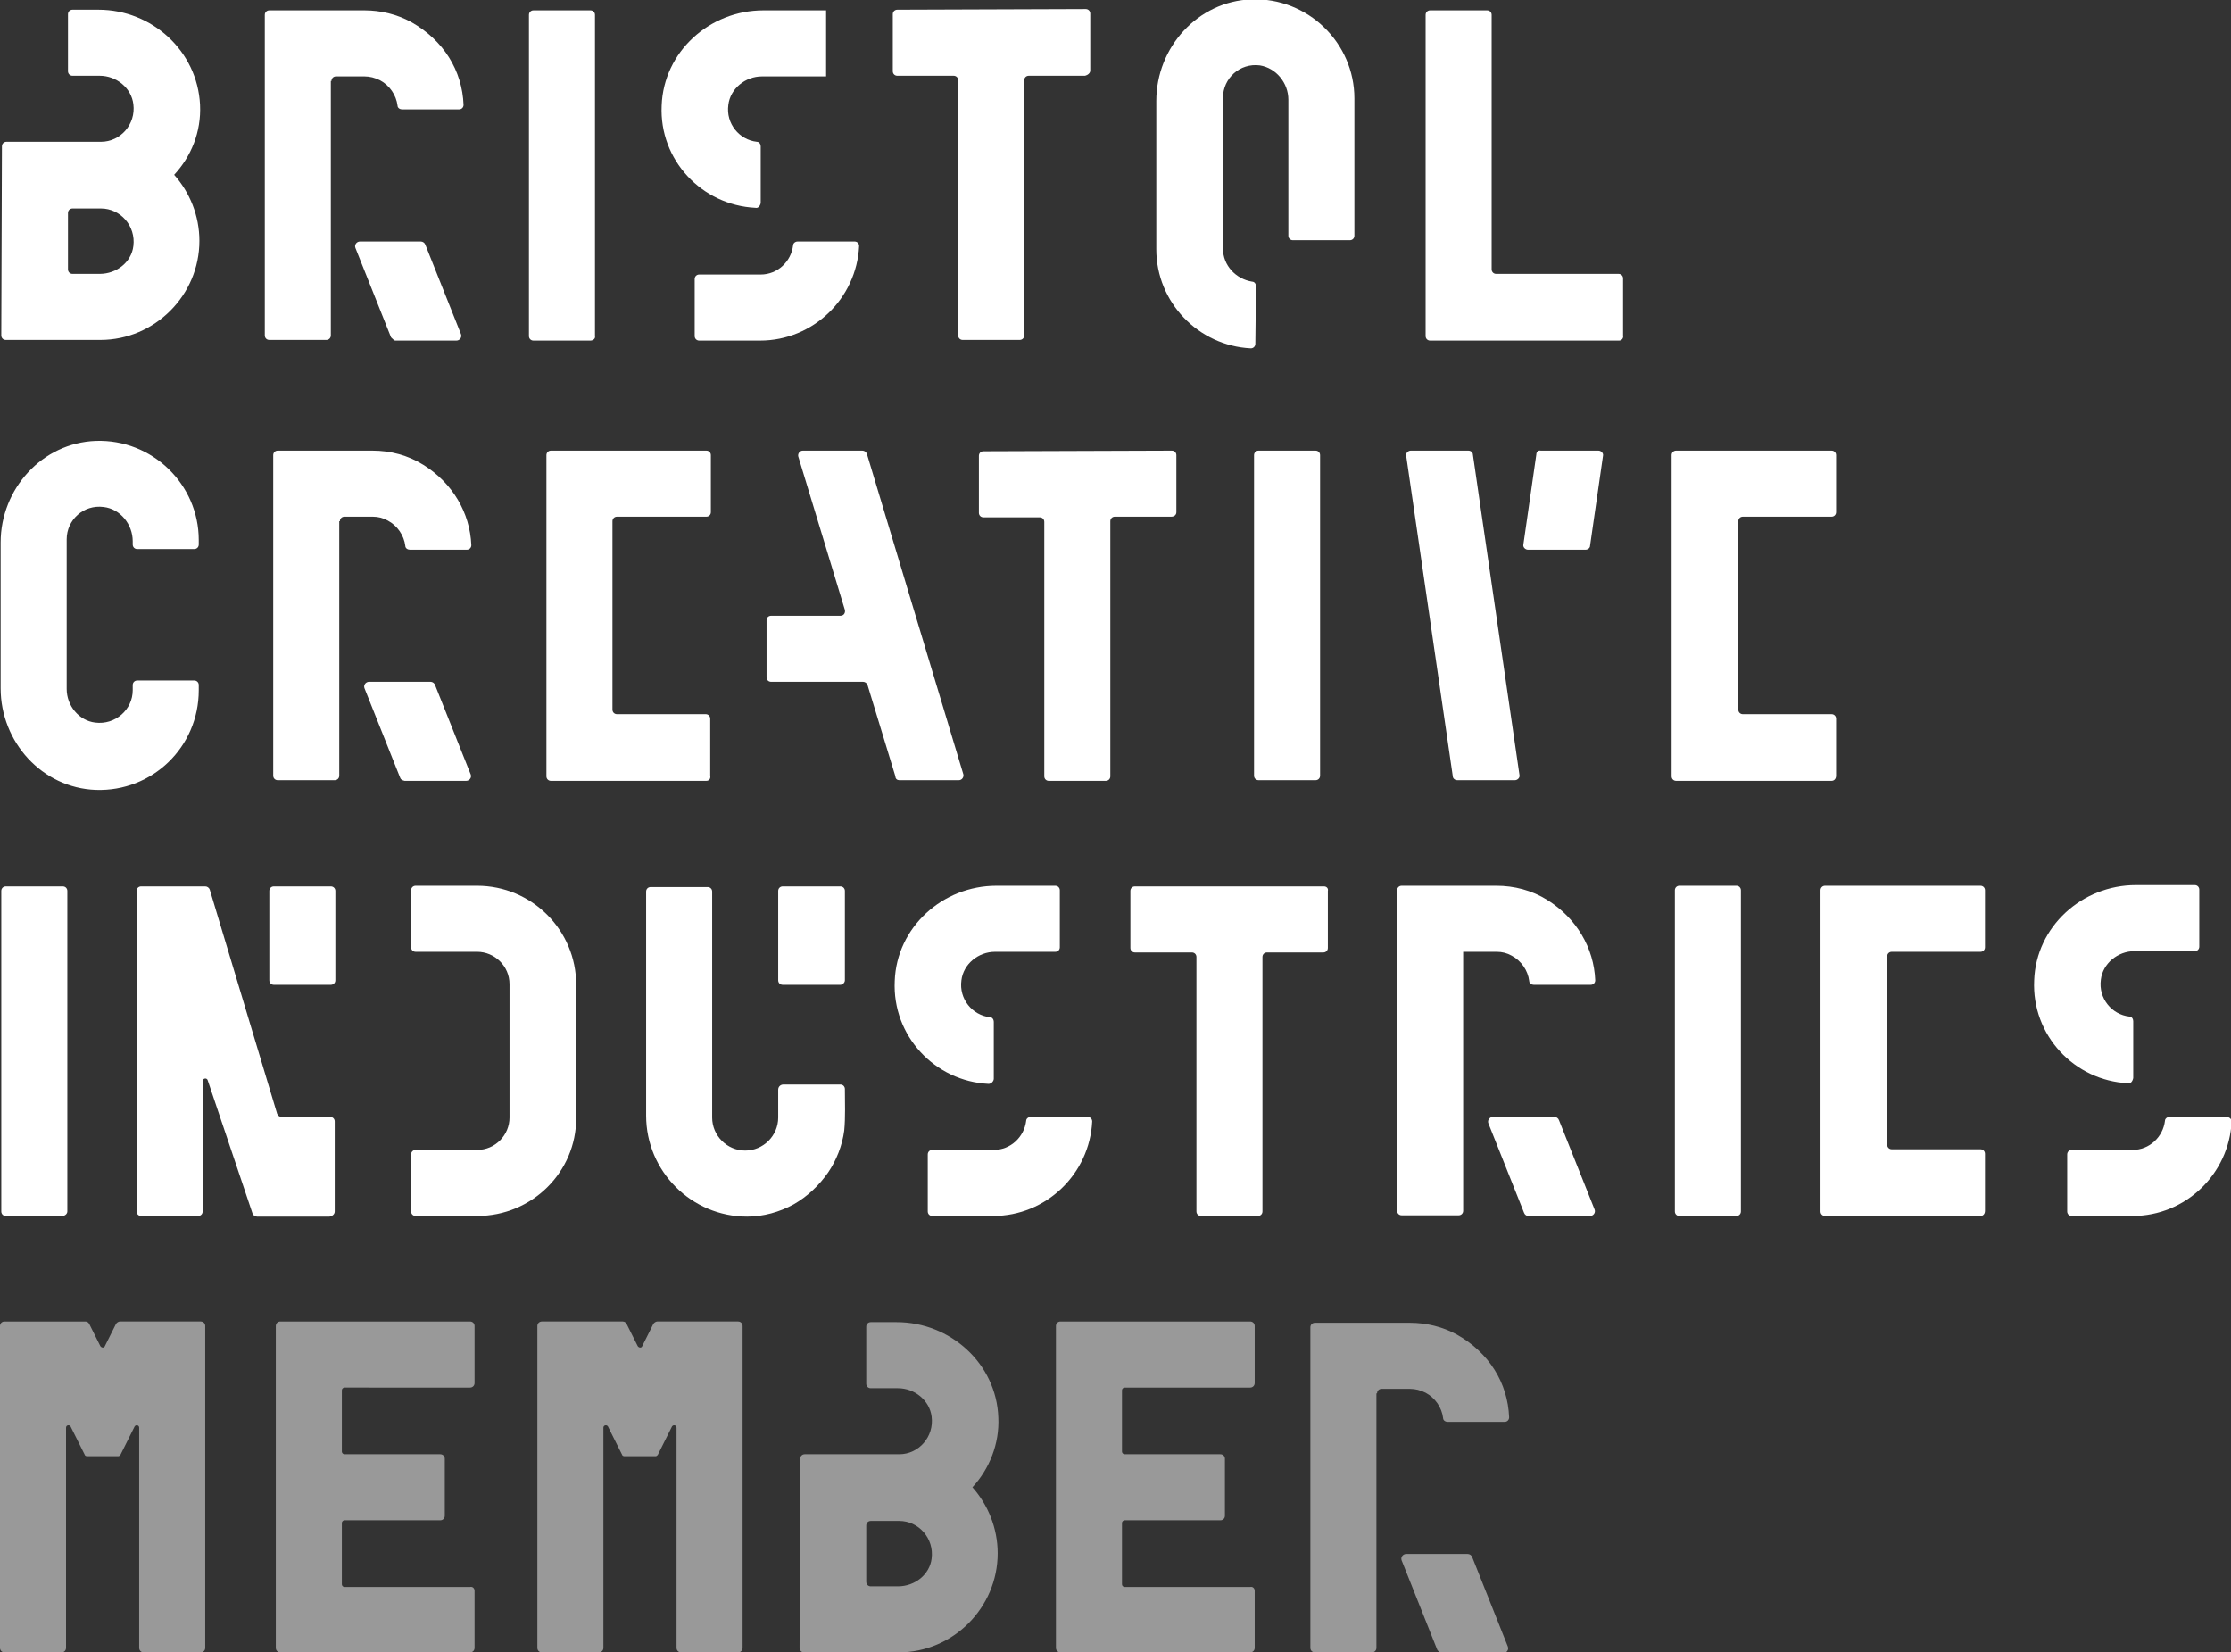 <?xml version="1.0" encoding="utf-8"?>
<!-- Generator: Adobe Illustrator 24.3.0, SVG Export Plug-In . SVG Version: 6.00 Build 0)  -->
<svg version="1.1" id="ART" xmlns="http://www.w3.org/2000/svg" xmlns:xlink="http://www.w3.org/1999/xlink" x="0px" y="0px"
	 width="344.6px" height="255.2px" viewBox="0 0 344.6 255.2" style="enable-background:new 0 0 344.6 255.2;" xml:space="preserve"
	>
<rect x="0" y="0" width="344.6" height="255.2" fill="#333333" stroke="none"/>
<path style="fill:#FFFFFF;" d="M30.9,16.2C30.5,7.9,23.5,1.5,15.2,1.5l-4,0c-0.4,0-0.7,0.3-0.7,0.7V11c0,0.4,0.3,0.7,0.7,0.7l4.2,0
	c2.6,0,4.9,1.9,5.2,4.4c0.4,3.1-2,5.8-5,5.8H5.4H1c-0.4,0-0.7,0.3-0.7,0.7L0.2,51.8c0,0.4,0.3,0.7,0.7,0.7l14.6,0
	c8.4,0,15.3-6.9,15.3-15.3c0-3.9-1.5-7.5-3.9-10.2C29.5,24.2,31.1,20.4,30.9,16.2z M15.4,42.3l-4.2,0c-0.4,0-0.7-0.3-0.7-0.7l0-8.7
	c0-0.4,0.3-0.7,0.7-0.7h4.4c3,0,5.4,2.7,5,5.8C20.3,40.5,18,42.3,15.4,42.3z"/>
<g>
	<path style="fill:#FFFFFF;" d="M91.2,52.6h-8.8c-0.4,0-0.7-0.3-0.7-0.7V2.3c0-0.4,0.3-0.7,0.7-0.7h8.8c0.4,0,0.7,0.3,0.7,0.7v49.6
		C92,52.3,91.6,52.6,91.2,52.6z"/>
</g>
<g>
	<path style="fill:#FFFFFF;" d="M203.2,120.5h-8.8c-0.4,0-0.7-0.3-0.7-0.7V70.3c0-0.4,0.3-0.7,0.7-0.7h8.8c0.4,0,0.7,0.3,0.7,0.7
		v49.5C203.9,120.2,203.6,120.5,203.2,120.5z"/>
</g>
<g>
	<path style="fill:#FFFFFF;" d="M9.6,187.8H0.9c-0.4,0-0.7-0.3-0.7-0.7v-49.5c0-0.4,0.3-0.7,0.7-0.7h8.8c0.4,0,0.7,0.3,0.7,0.7v49.5
		C10.4,187.5,10,187.8,9.6,187.8z"/>
</g>
<g>
	<path style="fill:#FFFFFF;" d="M268.2,187.8h-8.8c-0.4,0-0.7-0.3-0.7-0.7v-49.6c0-0.4,0.3-0.7,0.7-0.7h8.8c0.4,0,0.7,0.3,0.7,0.7
		v49.6C268.9,187.5,268.6,187.8,268.2,187.8z"/>
</g>
<path style="fill:#FFFFFF;" d="M168.4,10.9l0-8.8c0-0.4-0.3-0.7-0.7-0.7l-29.1,0.1c-0.4,0-0.7,0.3-0.7,0.7l0,8.8
	c0,0.4,0.3,0.7,0.7,0.7l8.7,0c0.4,0,0.7,0.3,0.7,0.7v39.4c0,0.4,0.3,0.7,0.7,0.7h8.8c0.4,0,0.7-0.3,0.7-0.7V12.4
	c0-0.4,0.3-0.7,0.7-0.7l8.7,0C168,11.6,168.4,11.3,168.4,10.9z"/>
<path style="fill:#FFFFFF;" d="M181.7,79.1l0-8.8c0-0.4-0.3-0.7-0.7-0.7l-29.1,0.1c-0.4,0-0.7,0.3-0.7,0.7l0,8.8
	c0,0.4,0.3,0.7,0.7,0.7l8.7,0c0.4,0,0.7,0.3,0.7,0.7v39.3c0,0.4,0.3,0.7,0.7,0.7h8.8c0.4,0,0.7-0.3,0.7-0.7V80.5
	c0-0.4,0.3-0.7,0.7-0.7l8.7,0C181.4,79.8,181.7,79.5,181.7,79.1z"/>
<path style="fill:#FFFFFF;" d="M204.5,136.9h-29.2c-0.4,0-0.7,0.3-0.7,0.7v8.8c0,0.4,0.3,0.7,0.7,0.7h8.8c0.4,0,0.7,0.3,0.7,0.7
	v39.3c0,0.4,0.3,0.7,0.7,0.7h8.8c0.4,0,0.7-0.3,0.7-0.7v-39.3c0-0.4,0.3-0.7,0.7-0.7h8.7c0.4,0,0.7-0.3,0.7-0.7v-8.8
	C205.2,137.2,204.9,136.9,204.5,136.9z"/>
<g>
	<path style="fill:#FFFFFF;" d="M14.8,122c-8.3-0.3-14.7-7.4-14.7-15.7l0-22.5c0-8.3,6.4-15.4,14.7-15.7c8.7-0.3,15.9,6.7,15.9,15.3
		v0.7c0,0.4-0.3,0.7-0.7,0.7h-8.8c-0.4,0-0.7-0.3-0.7-0.7v-0.5c0-2.6-1.9-5-4.5-5.3c-3.1-0.4-5.7,2-5.7,5l0,23.1
		c0,2.6,1.9,4.9,4.4,5.2c3.1,0.4,5.8-2,5.8-5v-0.8c0-0.4,0.3-0.7,0.7-0.7H30c0.4,0,0.7,0.3,0.7,0.7v0.8
		C30.7,115.4,23.5,122.3,14.8,122z"/>
</g>
<g>
	<path style="fill:#FFFFFF;" d="M250.1,52.6h-29.2c-0.4,0-0.7-0.3-0.7-0.7V2.3c0-0.4,0.3-0.7,0.7-0.7h8.8c0.4,0,0.7,0.3,0.7,0.7
		v39.3c0,0.4,0.3,0.7,0.7,0.7h18.9c0.4,0,0.7,0.3,0.7,0.7v8.8C250.8,52.2,250.5,52.6,250.1,52.6z"/>
</g>
<g>
	<path style="fill:#FFFFFF;" d="M73.7,187.8h-9.5c-0.4,0-0.7-0.3-0.7-0.7v-8.8c0-0.4,0.3-0.7,0.7-0.7h9.5c2.8,0,5-2.3,5-5V152
		c0-2.8-2.3-5-5-5h-9.5c-0.4,0-0.7-0.3-0.7-0.7v-8.8c0-0.4,0.3-0.7,0.7-0.7h9.5c8.4,0,15.3,6.8,15.3,15.3v20.6
		C89,181,82.2,187.8,73.7,187.8z"/>
</g>
<g>
	<path style="fill:#FFFFFF;" d="M109.1,120.6h-24c-0.4,0-0.7-0.3-0.7-0.7V70.3c0-0.4,0.3-0.7,0.7-0.7h24c0.4,0,0.7,0.3,0.7,0.7v8.8
		c0,0.4-0.3,0.7-0.7,0.7H95.3c-0.4,0-0.7,0.3-0.7,0.7v29.1c0,0.4,0.3,0.7,0.7,0.7h13.7c0.4,0,0.7,0.3,0.7,0.7v8.8
		C109.8,120.3,109.5,120.6,109.1,120.6z"/>
</g>
<g>
	<path style="fill:#FFFFFF;" d="M282.9,120.6h-24c-0.4,0-0.7-0.3-0.7-0.7V70.3c0-0.4,0.3-0.7,0.7-0.7h24c0.4,0,0.7,0.3,0.7,0.7v8.8
		c0,0.4-0.3,0.7-0.7,0.7h-13.7c-0.4,0-0.7,0.3-0.7,0.7v29.1c0,0.4,0.3,0.7,0.7,0.7h13.7c0.4,0,0.7,0.3,0.7,0.7v8.8
		C283.6,120.3,283.3,120.6,282.9,120.6z"/>
</g>
<g>
	<path style="fill:#FFFFFF;" d="M305.9,187.8h-24c-0.4,0-0.7-0.3-0.7-0.7v-49.6c0-0.4,0.3-0.7,0.7-0.7h24c0.4,0,0.7,0.3,0.7,0.7v8.8
		c0,0.4-0.3,0.7-0.7,0.7h-13.7c-0.4,0-0.7,0.3-0.7,0.7v29.1c0,0.4,0.3,0.7,0.7,0.7h13.7c0.4,0,0.7,0.3,0.7,0.7v8.8
		C306.6,187.5,306.3,187.8,305.9,187.8z"/>
</g>
<path style="fill:#FFFFFF;" d="M116.7,32.1c-8.3-0.4-14.9-7.4-14.5-15.8c0.3-8.3,7.4-14.7,15.7-14.7l9.7,0c0,0,0,0,0,0v10.2
	c0,0,0,0,0,0l-9.9,0c-2.6,0-4.9,1.9-5.2,4.4c-0.4,2.9,1.7,5.4,4.4,5.7c0.4,0,0.6,0.4,0.6,0.7l0,8.8
	C117.4,31.8,117.1,32.2,116.7,32.1z M132,37.3h-8.8c-0.4,0-0.7,0.3-0.7,0.6c-0.3,2.5-2.4,4.5-5,4.5H108c-0.4,0-0.7,0.3-0.7,0.7v8.8
	c0,0.4,0.3,0.7,0.7,0.7h9.4c8.2,0,14.9-6.5,15.3-14.6C132.7,37.6,132.4,37.3,132,37.3z"/>
<path style="fill:#FFFFFF;" d="M152.7,167.4c-8.3-0.4-14.9-7.4-14.5-15.9c0.3-8.3,7.4-14.7,15.7-14.7h9.1c0.4,0,0.7,0.3,0.7,0.7v8.8
	c0,0.4-0.3,0.7-0.7,0.7h-9.3c-2.6,0-4.9,1.9-5.2,4.4c-0.4,2.9,1.7,5.4,4.4,5.7c0.4,0,0.6,0.4,0.6,0.7v8.8
	C153.5,167,153.1,167.4,152.7,167.4z M168,172.5h-8.8c-0.4,0-0.7,0.3-0.7,0.6c-0.3,2.5-2.4,4.5-5,4.5H144c-0.4,0-0.7,0.3-0.7,0.7
	v8.8c0,0.4,0.3,0.7,0.7,0.7h9.4c8.2,0,14.9-6.5,15.3-14.6C168.7,172.8,168.4,172.5,168,172.5z"/>
<path style="fill:#FFFFFF;" d="M328.7,167.3c-8.3-0.4-14.9-7.4-14.5-15.9c0.3-8.3,7.4-14.7,15.7-14.7h9.1c0.4,0,0.7,0.3,0.7,0.7v8.8
	c0,0.4-0.3,0.7-0.7,0.7h-9.3c-2.6,0-4.9,1.9-5.2,4.4c-0.4,2.9,1.7,5.4,4.4,5.7c0.4,0,0.6,0.4,0.6,0.7v8.8
	C329.4,167,329.1,167.4,328.7,167.3z M343.9,172.5h-8.8c-0.4,0-0.7,0.3-0.7,0.6c-0.3,2.5-2.4,4.5-5,4.5h-9.4c-0.4,0-0.7,0.3-0.7,0.7
	v8.8c0,0.4,0.3,0.7,0.7,0.7h9.4c8.2,0,14.9-6.5,15.3-14.6C344.7,172.8,344.3,172.5,343.9,172.5z"/>
<g>
	<path style="fill:#FFFFFF;" d="M193.9,53.1c0,0.4-0.3,0.7-0.7,0.7c-8.1-0.4-14.6-7.1-14.6-15.3l0-22.9c0-8.3,6.4-15.4,14.7-15.7
		c8.7-0.3,15.9,6.7,15.9,15.3v21.2c0,0.4-0.3,0.7-0.7,0.7h-8.8c-0.4,0-0.7-0.3-0.7-0.7l0-21c0-2.6-1.9-4.9-4.4-5.3
		c-3.1-0.4-5.7,2-5.7,5v23.3c0,2.6,2,4.7,4.5,5.1c0.4,0,0.6,0.4,0.6,0.7L193.9,53.1z"/>
</g>
<path style="fill:#FFFFFF;" d="M60.4,52.1l-5.5-13.8c-0.2-0.5,0.2-1,0.7-1H65c0.3,0,0.6,0.2,0.7,0.5l5.5,13.8c0.2,0.5-0.2,1-0.7,1
	h-9.5C60.8,52.5,60.6,52.3,60.4,52.1z M51.2,12.5c0-0.4,0.3-0.7,0.7-0.7l4.4,0h0c0.8,0,1.6,0.2,2.4,0.6c1.5,0.8,2.5,2.3,2.7,3.9
	c0,0.4,0.4,0.6,0.7,0.6l8.8,0c0.4,0,0.7-0.3,0.7-0.7c-0.2-5.3-3.1-10-8.1-12.8c-2.2-1.2-4.7-1.8-7.2-1.8l-0.1,0l-14.6,0
	c-0.4,0-0.7,0.3-0.7,0.7v49.5c0,0.4,0.3,0.7,0.7,0.7h8.8c0.4,0,0.7-0.3,0.7-0.7V12.5z"/>
<path style="fill:#FFFFFF;" d="M235.4,187.3l-5.5-13.8c-0.2-0.5,0.2-1,0.7-1h9.5c0.3,0,0.6,0.2,0.7,0.5l5.5,13.8
	c0.2,0.5-0.2,1-0.7,1H236C235.8,187.8,235.5,187.6,235.4,187.3z M226.1,147l5.1,0h0c0.8,0,1.6,0.2,2.3,0.6c1.5,0.8,2.5,2.3,2.7,3.9
	c0,0.4,0.4,0.6,0.7,0.6h8.8c0.4,0,0.7-0.3,0.7-0.7c-0.2-5-2.9-9.6-7.4-12.4c-2.4-1.5-5.1-2.2-7.9-2.2h0l-14.6,0
	c-0.4,0-0.7,0.3-0.7,0.7v49.5c0,0.4,0.3,0.7,0.7,0.7h8.8c0.4,0,0.7-0.3,0.7-0.7V147z"/>
<path style="fill:#FFFFFF;" d="M61.8,120.1l-5.5-13.8c-0.2-0.5,0.2-1,0.7-1h9.5c0.3,0,0.6,0.2,0.7,0.5l5.5,13.8c0.2,0.5-0.2,1-0.7,1
	h-9.5C62.1,120.5,61.9,120.4,61.8,120.1z M52.5,80.5c0-0.4,0.3-0.7,0.7-0.7l4.4,0h0c0.8,0,1.6,0.2,2.3,0.6c1.5,0.8,2.5,2.3,2.7,3.9
	c0,0.4,0.4,0.6,0.7,0.6h8.8c0.4,0,0.7-0.3,0.7-0.7c-0.2-5-2.9-9.6-7.4-12.4c-2.4-1.5-5.1-2.2-7.9-2.2h0l-14.6,0
	c-0.4,0-0.7,0.3-0.7,0.7v49.5c0,0.4,0.3,0.7,0.7,0.7h8.8c0.4,0,0.7-0.3,0.7-0.7V80.5z"/>
<path style="fill:#FFFFFF;" d="M138.9,120.5h9.2c0.5,0,0.8-0.5,0.7-0.9l-14.9-49.5c-0.1-0.3-0.4-0.5-0.7-0.5H124
	c-0.5,0-0.8,0.5-0.7,0.9l7.2,23.7c0.1,0.5-0.2,0.9-0.7,0.9h-10.7c-0.4,0-0.7,0.3-0.7,0.7v8.8c0,0.4,0.3,0.7,0.7,0.7h14.2
	c0.3,0,0.6,0.2,0.7,0.5l4.3,14.1C138.3,120.3,138.6,120.5,138.9,120.5z"/>
<path style="fill:#FFFFFF;" d="M224.4,119.9l-7.2-49.5c-0.1-0.4,0.3-0.8,0.7-0.8h8.9c0.4,0,0.7,0.3,0.7,0.6l7.2,49.5
	c0.1,0.4-0.3,0.8-0.7,0.8h-8.9C224.7,120.5,224.4,120.2,224.4,119.9z M237.3,70.2l-2,13.9c-0.1,0.4,0.3,0.8,0.7,0.8h8.9
	c0.4,0,0.7-0.3,0.7-0.6l2-13.9c0.1-0.4-0.3-0.8-0.7-0.8H238C237.6,69.5,237.3,69.8,237.3,70.2z"/>
<g>
	<path style="fill:#FFFFFF;" d="M129.8,152.1h-8.9c-0.4,0-0.7-0.3-0.7-0.7v-13.8c0-0.4,0.3-0.7,0.7-0.7h8.9c0.4,0,0.7,0.3,0.7,0.7
		v13.8C130.5,151.8,130.1,152.1,129.8,152.1z"/>
	<path style="fill:#FFFFFF;" d="M120.2,172.6c0,2.8-2.3,5.1-5.1,5.1s-5.1-2.3-5.1-5.1v-3.3c0,0,0-30.1,0-31c0-0.2,0-0.4,0-0.6
		c0-0.4-0.3-0.7-0.7-0.7h-8.8c-0.4,0-0.7,0.3-0.7,0.7v34.6c0,8.6,7,15.6,15.6,15.6c2.5,0,5-0.7,7.2-1.9c2.1-1.2,3.9-2.9,5.3-4.9
		c1.3-1.9,2.2-4.2,2.5-6.5c0.2-2.1,0.1-4.3,0.1-6.4c0-0.4-0.3-0.7-0.7-0.7h-8.8c-0.4,0-0.8,0.3-0.8,0.8l0,1L120.2,172.6z"/>
</g>
<path style="opacity:0.5;fill:#FFFFFF;" d="M16.2,207.9l1.7-3.4c0.1-0.2,0.4-0.4,0.6-0.4h12.5c0.4,0,0.7,0.3,0.7,0.7v49.7
	c0,0.4-0.3,0.7-0.7,0.7h-8.8c-0.4,0-0.7-0.3-0.7-0.7v-34c0-0.4-0.5-0.5-0.7-0.2l-2.2,4.4c-0.1,0.1-0.2,0.2-0.3,0.2h-4.9
	c-0.1,0-0.3-0.1-0.3-0.2l-2.2-4.4c-0.2-0.3-0.7-0.2-0.7,0.2v34c0,0.4-0.3,0.7-0.7,0.7H0.7c-0.4,0-0.7-0.3-0.7-0.7v-49.7
	c0-0.4,0.3-0.7,0.7-0.7h12.5c0.3,0,0.5,0.2,0.6,0.4l1.7,3.4C15.7,208.2,16.1,208.2,16.2,207.9z"/>
<path style="opacity:0.5;fill:#FFFFFF;" d="M73.3,245.7v8.8c0,0.4-0.3,0.7-0.7,0.7H43.3c-0.4,0-0.7-0.3-0.7-0.7v-49.7
	c0-0.4,0.3-0.7,0.7-0.7h29.3c0.4,0,0.7,0.3,0.7,0.7v8.8c0,0.4-0.3,0.7-0.7,0.7H53.2c-0.2,0-0.4,0.2-0.4,0.4v9.5
	c0,0.2,0.2,0.4,0.4,0.4H68c0.4,0,0.7,0.3,0.7,0.7v8.8c0,0.4-0.3,0.7-0.7,0.7H53.2c-0.2,0-0.4,0.2-0.4,0.4v9.5c0,0.2,0.2,0.4,0.4,0.4
	h19.4C73,245,73.3,245.3,73.3,245.7z"/>
<path style="opacity:0.5;fill:#FFFFFF;" d="M99.2,207.9l1.7-3.4c0.1-0.2,0.4-0.4,0.6-0.4h12.5c0.4,0,0.7,0.3,0.7,0.7v49.7
	c0,0.4-0.3,0.7-0.7,0.7h-8.8c-0.4,0-0.7-0.3-0.7-0.7v-34c0-0.4-0.5-0.5-0.7-0.2l-2.2,4.4c-0.1,0.1-0.2,0.2-0.3,0.2h-4.9
	c-0.1,0-0.3-0.1-0.3-0.2l-2.2-4.4c-0.2-0.3-0.7-0.2-0.7,0.2v34c0,0.4-0.3,0.7-0.7,0.7h-8.8c-0.4,0-0.7-0.3-0.7-0.7v-49.7
	c0-0.4,0.3-0.7,0.7-0.7h12.5c0.3,0,0.5,0.2,0.6,0.4l1.7,3.4C98.7,208.2,99.1,208.2,99.2,207.9z"/>
<path style="opacity:0.5;fill:#FFFFFF;" d="M193.8,245.7v8.8c0,0.4-0.3,0.7-0.7,0.7h-29.3c-0.4,0-0.7-0.3-0.7-0.7v-49.7
	c0-0.4,0.3-0.7,0.7-0.7h29.3c0.4,0,0.7,0.3,0.7,0.7v8.8c0,0.4-0.3,0.7-0.7,0.7h-19.4c-0.2,0-0.4,0.2-0.4,0.4v9.5
	c0,0.2,0.2,0.4,0.4,0.4h14.8c0.4,0,0.7,0.3,0.7,0.7v8.8c0,0.4-0.3,0.7-0.7,0.7h-14.8c-0.2,0-0.4,0.2-0.4,0.4v9.5
	c0,0.2,0.2,0.4,0.4,0.4h19.4C193.5,245,193.8,245.3,193.8,245.7z"/>
<path style="opacity:0.5;fill:#FFFFFF;" d="M154.2,218.9c-0.3-8.3-7.4-14.7-15.7-14.7h-4c-0.4,0-0.7,0.3-0.7,0.7v8.8
	c0,0.4,0.3,0.7,0.7,0.7h4.2c2.6,0,4.9,1.9,5.2,4.4c0.4,3.1-2,5.8-5,5.8h-10.2h-4.4c-0.4,0-0.7,0.3-0.7,0.7l-0.1,29.2
	c0,0.4,0.3,0.7,0.7,0.7l14.6,0c8.4,0,15.3-6.9,15.3-15.3c0-3.9-1.5-7.5-3.9-10.2C152.8,226.9,154.4,223,154.2,218.9z M138.7,245
	h-4.2c-0.4,0-0.7-0.3-0.7-0.7l0-8.7c0-0.4,0.3-0.7,0.7-0.7h4.4c3,0,5.4,2.7,5,5.8C143.6,243.2,141.3,245,138.7,245z"/>
<path style="opacity:0.5;fill:#FFFFFF;" d="M222,254.8l-5.5-13.8c-0.2-0.5,0.2-1,0.7-1h9.5c0.3,0,0.6,0.2,0.7,0.5l5.5,13.8
	c0.2,0.5-0.2,1-0.7,1h-9.5C222.4,255.2,222.1,255,222,254.8z M212.7,215.2c0-0.4,0.3-0.7,0.7-0.7l4.4,0h0c0.8,0,1.6,0.2,2.4,0.6
	c1.5,0.8,2.5,2.3,2.7,3.9c0,0.4,0.4,0.6,0.7,0.6h8.8c0.4,0,0.7-0.3,0.7-0.7c-0.2-5.3-3.1-10-8.1-12.8c-2.2-1.2-4.7-1.8-7.2-1.8h-0.1
	l-14.6,0c-0.4,0-0.7,0.3-0.7,0.7v49.5c0,0.4,0.3,0.7,0.7,0.7h8.8c0.4,0,0.7-0.3,0.7-0.7V215.2z"/>
<g>
	<path style="fill:#FFFFFF;" d="M51.7,187.1l0-13.9c0-0.4-0.3-0.7-0.7-0.7l-7.5,0c-0.3,0-0.6-0.2-0.7-0.5l-10.4-34.6
		c-0.1-0.3-0.4-0.5-0.7-0.5l-9.9,0c-0.4,0-0.7,0.3-0.7,0.7v49.5c0,0.4,0.3,0.7,0.7,0.7h8.8c0.4,0,0.7-0.3,0.7-0.7V167
		c0-0.5,0.7-0.6,0.8-0.1l6.9,20.5c0.1,0.3,0.4,0.5,0.7,0.5l11.2,0C51.4,187.8,51.7,187.5,51.7,187.1z"/>
</g>
<path style="fill:#FFFFFF;" d="M51.1,152.1h-8.8c-0.4,0-0.7-0.3-0.7-0.7v-13.8c0-0.4,0.3-0.7,0.7-0.7h8.8c0.4,0,0.7,0.3,0.7,0.7
	v13.8C51.8,151.8,51.5,152.1,51.1,152.1z"/>
</svg>

